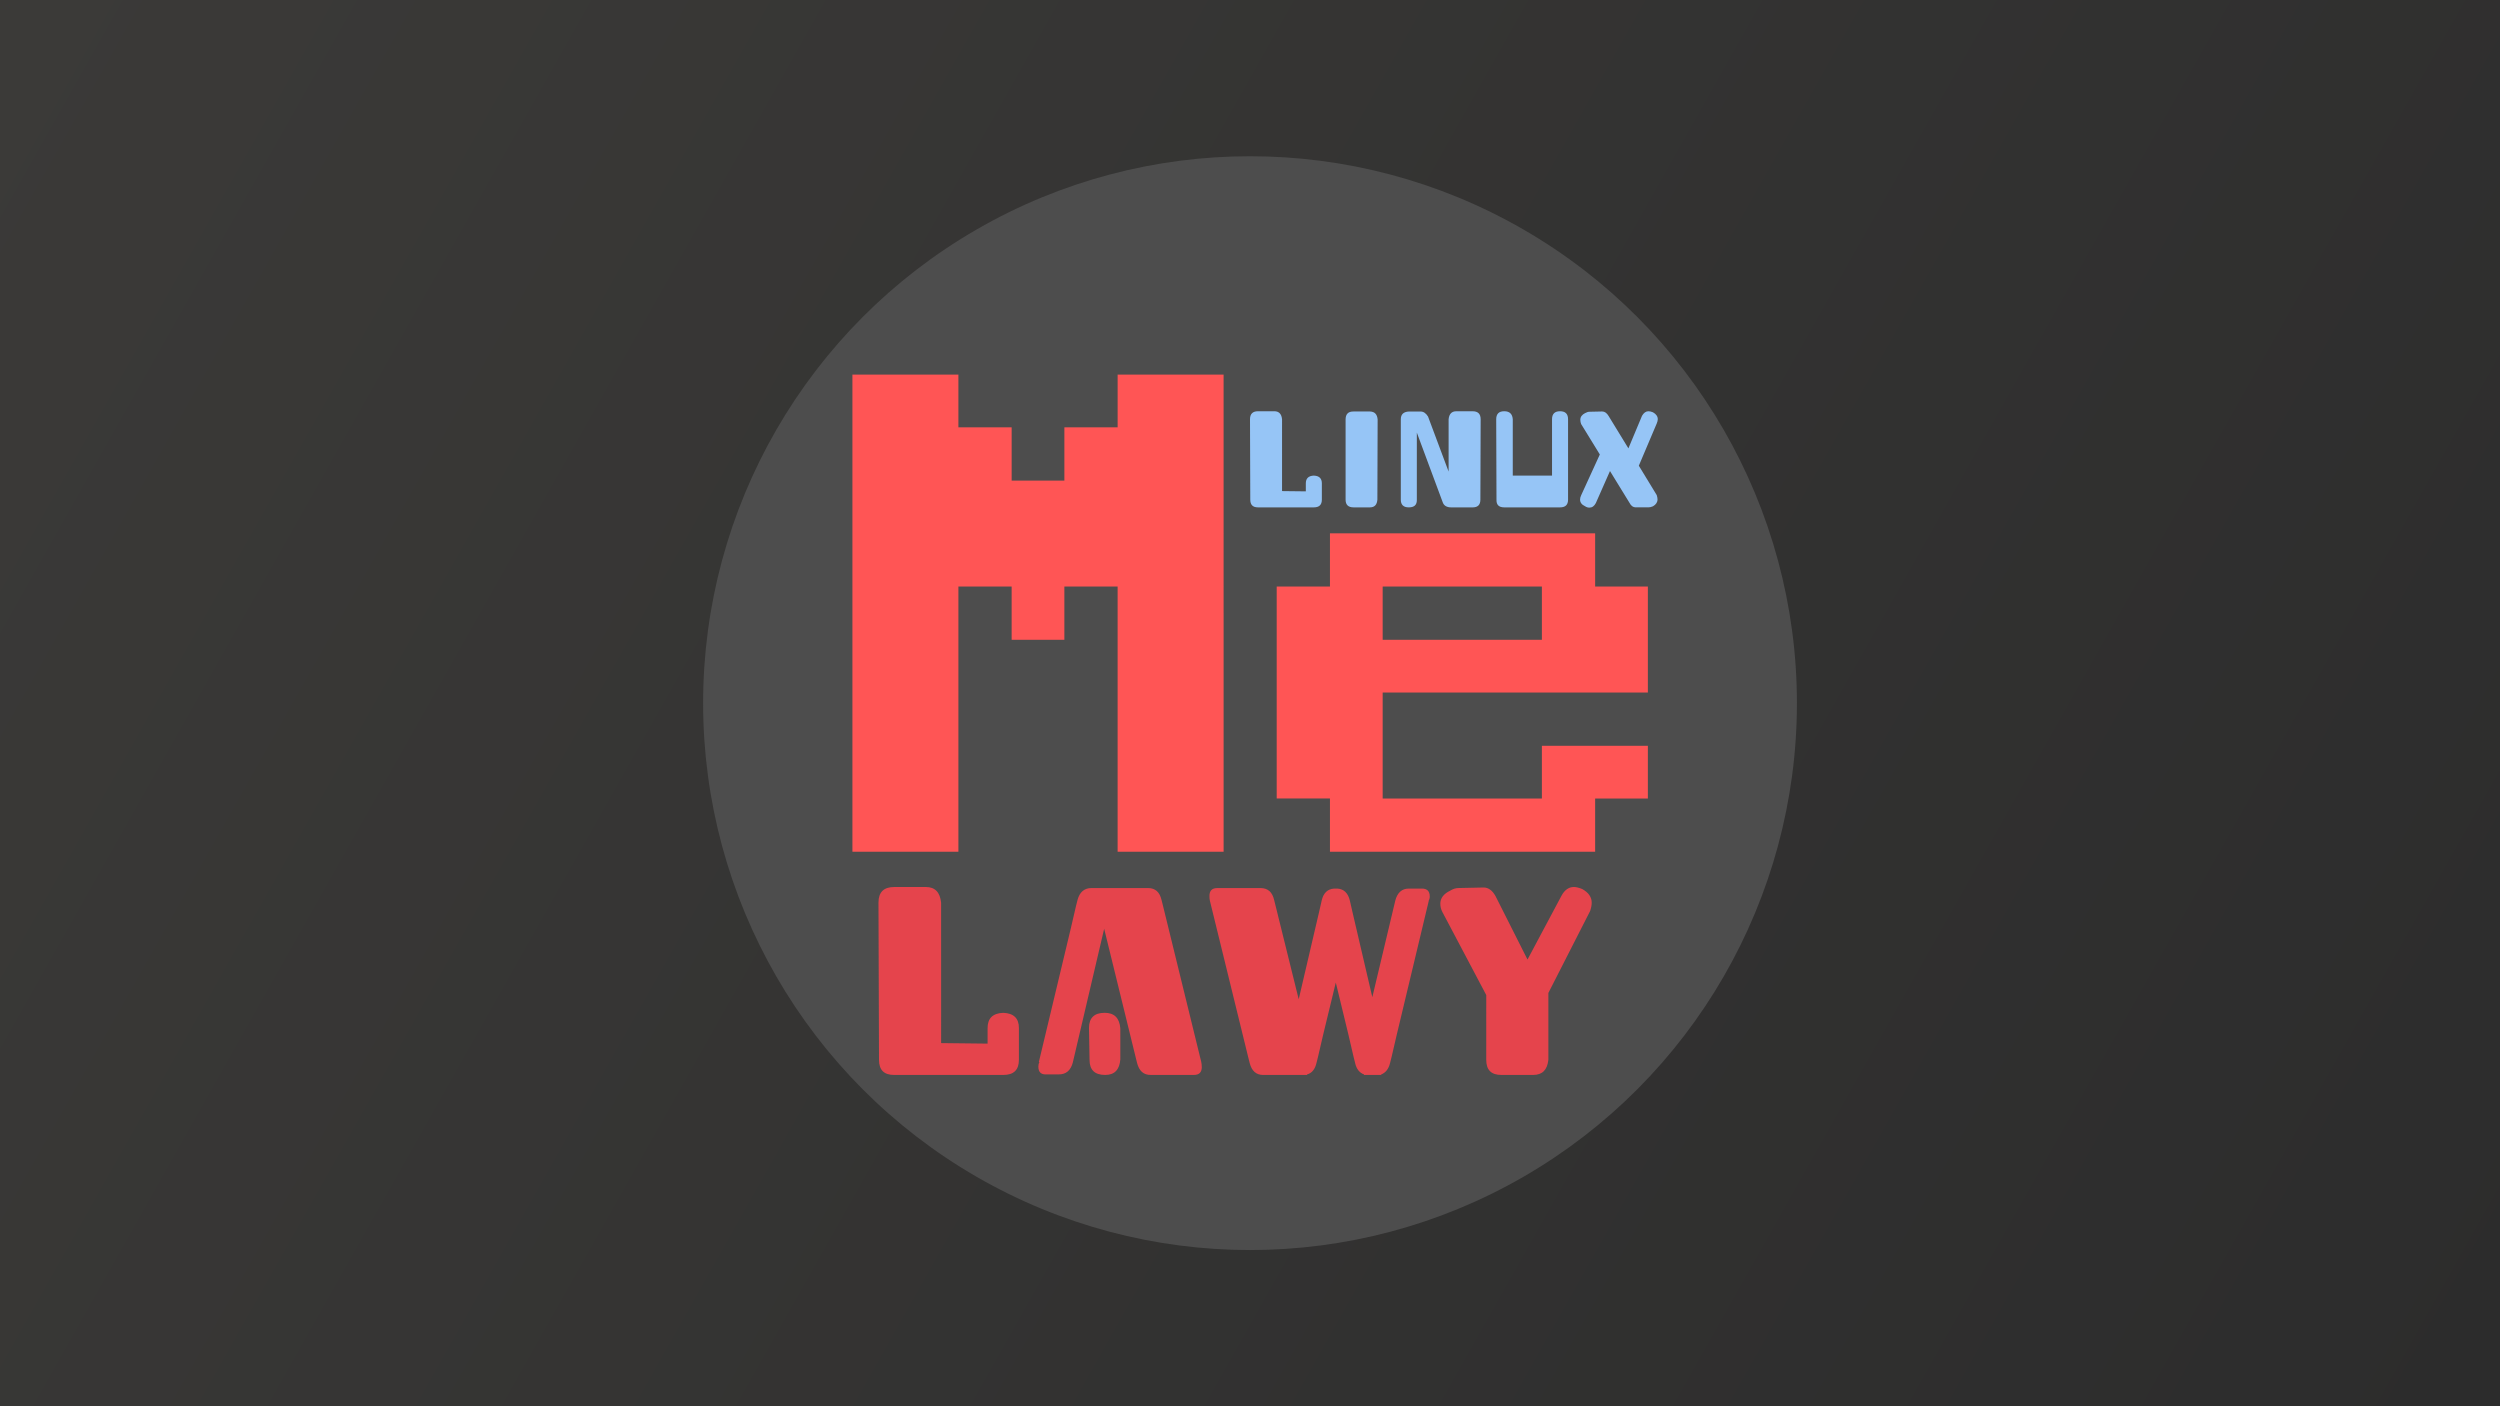 <?xml version="1.0" encoding="UTF-8" standalone="no"?>
<!-- Created with Inkscape (http://www.inkscape.org/) -->

<svg
   width="800"
   height="450"
   viewBox="0 0 211.667 119.062"
   version="1.1"
   id="svg1"
   inkscape:version="1.3.2 (091e20ef0f, 2023-11-25, custom)"
   sodipodi:docname="banner.svg"
   inkscape:export-filename="banner.webp"
   inkscape:export-xdpi="96"
   inkscape:export-ydpi="96"
   xmlns:inkscape="http://www.inkscape.org/namespaces/inkscape"
   xmlns:sodipodi="http://sodipodi.sourceforge.net/DTD/sodipodi-0.dtd"
   xmlns:xlink="http://www.w3.org/1999/xlink"
   xmlns="http://www.w3.org/2000/svg"
   xmlns:svg="http://www.w3.org/2000/svg">
  <sodipodi:namedview
     id="namedview1"
     pagecolor="#ffffff"
     bordercolor="#000000"
     borderopacity="0.25"
     inkscape:showpageshadow="2"
     inkscape:pageopacity="0.0"
     inkscape:pagecheckerboard="0"
     inkscape:deskcolor="#d1d1d1"
     inkscape:document-units="px"
     inkscape:zoom="1.0582794"
     inkscape:cx="340.17483"
     inkscape:cy="297.65298"
     inkscape:window-width="1920"
     inkscape:window-height="998"
     inkscape:window-x="0"
     inkscape:window-y="0"
     inkscape:window-maximized="1"
     inkscape:current-layer="layer1" />
  <defs
     id="defs1">
    <linearGradient
       id="linearGradient18"
       inkscape:collect="always">
      <stop
         style="stop-color:#2c2c2c;stop-opacity:1;"
         offset="0"
         id="stop18" />
      <stop
         style="stop-color:#3b3a38;stop-opacity:1;"
         offset="1"
         id="stop19" />
    </linearGradient>
    <linearGradient
       inkscape:collect="always"
       xlink:href="#linearGradient18"
       id="linearGradient19"
       x1="1015.948"
       y1="570.029"
       x2="2.897"
       y2="-1"
       gradientUnits="userSpaceOnUse"
       gradientTransform="scale(0.208)" />
  </defs>
  <g
     inkscape:label="Слой 1"
     inkscape:groupmode="layer"
     id="layer1">
    <rect
       style="fill:url(#linearGradient19);fill-opacity:1;stroke-width:0.055"
       id="rect1"
       width="211.667"
       height="119.062"
       x="0"
       y="0" />
    <g
       id="g2"
       transform="matrix(1.447,0,0,1.447,59.531,13.229)">
      <circle
         style="fill:#4d4d4d;fill-opacity:1;stroke:none;stroke-width:1.021"
         id="path1"
         cx="32"
         cy="32"
         r="32" />
      <path
         fill-rule="nonzero"
         fill="#ff5555"
         fill-opacity="1"
         d="M 8.736,40.695 V 12.777 h 6.201 v 3.085 h 3.116 v 3.116 h 3.085 v -3.116 h 3.116 v -3.085 h 6.201 V 40.695 H 24.253 V 25.178 h -3.116 v 3.116 H 18.052 V 25.178 H 14.937 V 40.695 Z M 33.561,37.579 V 25.178 h 3.116 v -3.116 h 15.517 v 3.116 h 3.085 v 6.201 h -15.517 v 6.201 h 9.316 v -3.085 h 6.201 v 3.085 h -3.085 V 40.695 H 36.677 v -3.116 z m 6.201,-12.401 v 3.116 h 9.316 v -3.116 z"
         id="path187"
         style="stroke-width:1.955"
         sodipodi:nodetypes="ccccccccccccccccccccccccccccccccccccccccccccc" />
      <path
         fill-rule="nonzero"
         fill="#e5444c"
         fill-opacity="1"
         d="m 13.927,51.891 2.718,0.031 v -0.916 c 0,-0.565 0.305,-0.863 0.916,-0.886 0.611,0.023 0.916,0.321 0.916,0.886 v 1.863 c 0,0.596 -0.305,0.886 -0.916,0.886 h -6.384 c -0.596,0 -0.886,-0.29 -0.886,-0.886 l -0.031,-9.194 c 0,-0.611 0.305,-0.916 0.916,-0.916 h 1.863 c 0.527,0 0.825,0.305 0.886,0.916 z m 6.117,1.833 c -0.29,0 -0.428,-0.153 -0.428,-0.458 0,-0.099 0.015,-0.183 0.061,-0.244 l -0.031,-0.031 1.863,-7.789 0.305,-1.313 0.092,-0.367 c 0.122,-0.466 0.397,-0.703 0.825,-0.703 h 0.153 2.993 0.153 c 0.428,0 0.687,0.237 0.794,0.703 l 0.092,0.367 2.23,9.102 c 0.015,0.084 0.031,0.183 0.031,0.305 0,0.305 -0.153,0.458 -0.458,0.458 h -2.382 -0.153 c -0.412,0 -0.672,-0.229 -0.794,-0.703 l -1.924,-7.85 -1.833,7.819 c -0.122,0.473 -0.397,0.703 -0.825,0.703 z m 4.368,-0.886 c -0.046,0.611 -0.336,0.916 -0.886,0.916 -0.611,0 -0.916,-0.29 -0.916,-0.886 l -0.031,-1.863 c 0,-0.588 0.305,-0.886 0.916,-0.886 0.565,0 0.871,0.305 0.916,0.916 z m 12.607,-4.49 -0.733,3.024 -0.305,1.313 -0.092,0.367 c -0.084,0.367 -0.267,0.596 -0.55,0.672 v 0.031 h -2.413 -0.153 c -0.412,0 -0.672,-0.229 -0.794,-0.703 l -0.092,-0.367 -2.23,-9.102 c -0.023,-0.076 -0.031,-0.183 -0.031,-0.305 0,-0.305 0.153,-0.458 0.458,-0.458 h 2.382 0.153 c 0.428,0 0.687,0.237 0.794,0.703 l 1.436,5.803 1.191,-5.101 0.153,-0.672 c 0.099,-0.443 0.344,-0.68 0.733,-0.703 h 0.183 c 0.382,0.023 0.626,0.26 0.733,0.703 l 0.153,0.672 1.161,4.979 1.344,-5.651 c 0.122,-0.466 0.382,-0.703 0.794,-0.703 h 0.764 c 0.305,0 0.458,0.153 0.458,0.458 0,0.107 -0.023,0.183 -0.061,0.244 v 0.031 l -1.863,7.789 -0.305,1.313 -0.092,0.367 c -0.084,0.351 -0.26,0.573 -0.519,0.672 v 0.031 H 38.668 v -0.031 c -0.267,-0.099 -0.443,-0.321 -0.519,-0.672 l -0.092,-0.367 -0.305,-1.313 z m 8.804,0.733 -2.566,-4.857 c -0.084,-0.16 -0.122,-0.321 -0.122,-0.489 0,-0.321 0.191,-0.58 0.58,-0.764 0.16,-0.099 0.321,-0.153 0.489,-0.153 l 1.466,-0.031 c 0.283,0 0.519,0.176 0.703,0.519 l 1.863,3.696 1.985,-3.726 c 0.183,-0.344 0.428,-0.519 0.733,-0.519 0.137,0 0.305,0.046 0.489,0.122 0.367,0.206 0.55,0.473 0.55,0.794 0,0.145 -0.031,0.305 -0.092,0.489 l -2.444,4.796 v 3.91 c -0.061,0.596 -0.359,0.886 -0.886,0.886 h -1.863 c -0.596,0 -0.886,-0.29 -0.886,-0.886 z"
         id="path189"
         sodipodi:nodetypes="ccscssssccssccsscccccsccscccsscscccsscsccscccccccccscccsscsccccccccccssscccccccccccccccsccccccscscccsssc"
         style="stroke-width:1.955" />
      <path
         fill-rule="nonzero"
         fill="#96c5f6"
         fill-opacity="1"
         d="m 33.874,19.592 1.391,0.016 v -0.469 c 0,-0.289 0.156,-0.441 0.469,-0.453 0.312,0.012 0.469,0.164 0.469,0.453 v 0.953 c 0,0.305 -0.156,0.453 -0.469,0.453 h -3.266 c -0.305,0 -0.453,-0.148 -0.453,-0.453 l -0.016,-4.703 c 0,-0.312 0.156,-0.469 0.469,-0.469 h 0.953 c 0.27,0 0.422,0.156 0.453,0.469 z m 5.578,0.5 c -0.023,0.305 -0.168,0.453 -0.438,0.453 h -0.953 c -0.312,0 -0.469,-0.148 -0.469,-0.453 v -4.688 c 0,-0.312 0.148,-0.469 0.453,-0.469 h 0.984 c 0.27,0.012 0.414,0.168 0.438,0.469 z m 2.309,-3.922 v 3.953 c 0,0.281 -0.156,0.422 -0.469,0.422 -0.312,0 -0.469,-0.148 -0.469,-0.453 v -4.703 c 0,-0.289 0.16,-0.441 0.484,-0.453 h 0.672 c 0.176,0 0.32,0.102 0.438,0.297 l 1.203,3.219 v -3.062 c 0.031,-0.312 0.18,-0.469 0.453,-0.469 h 0.953 c 0.312,0 0.469,0.156 0.469,0.469 l -0.016,4.703 c 0,0.305 -0.152,0.453 -0.453,0.453 h -1.25 c -0.262,0 -0.43,-0.098 -0.5,-0.297 z m 5.113,-1.25 c 0.312,0 0.477,0.156 0.5,0.469 v 3.297 h 2.297 v -3.297 c 0,-0.312 0.156,-0.469 0.469,-0.469 0.312,0 0.469,0.156 0.469,0.469 v 4.703 c 0,0.305 -0.156,0.453 -0.469,0.453 h -3.266 c -0.312,0 -0.465,-0.148 -0.453,-0.453 l -0.016,-4.703 c 0,-0.312 0.156,-0.469 0.469,-0.469 z m 7.266,2.172 0.797,-1.906 c 0.102,-0.176 0.227,-0.266 0.375,-0.266 0.082,0 0.172,0.023 0.266,0.062 0.188,0.105 0.281,0.242 0.281,0.406 0,0.074 -0.023,0.156 -0.062,0.25 l -1.047,2.469 1.047,1.719 c 0.031,0.094 0.047,0.18 0.047,0.25 0,0.168 -0.09,0.305 -0.266,0.406 -0.094,0.043 -0.184,0.062 -0.266,0.062 h -0.75 c -0.148,0 -0.266,-0.086 -0.359,-0.266 l -1.141,-1.859 -0.828,1.875 c -0.094,0.18 -0.219,0.266 -0.375,0.266 -0.086,0 -0.168,-0.023 -0.25,-0.078 -0.199,-0.094 -0.297,-0.223 -0.297,-0.391 0,-0.082 0.02,-0.164 0.062,-0.25 l 1.094,-2.391 -1.094,-1.781 c -0.031,-0.082 -0.047,-0.164 -0.047,-0.25 0,-0.164 0.094,-0.297 0.281,-0.391 0.094,-0.051 0.18,-0.078 0.266,-0.078 l 0.734,-0.016 c 0.145,0 0.27,0.09 0.375,0.266 z m -22.594,-5.324"
         id="path191"
         style="display:inline" />
    </g>
  </g>
</svg>
